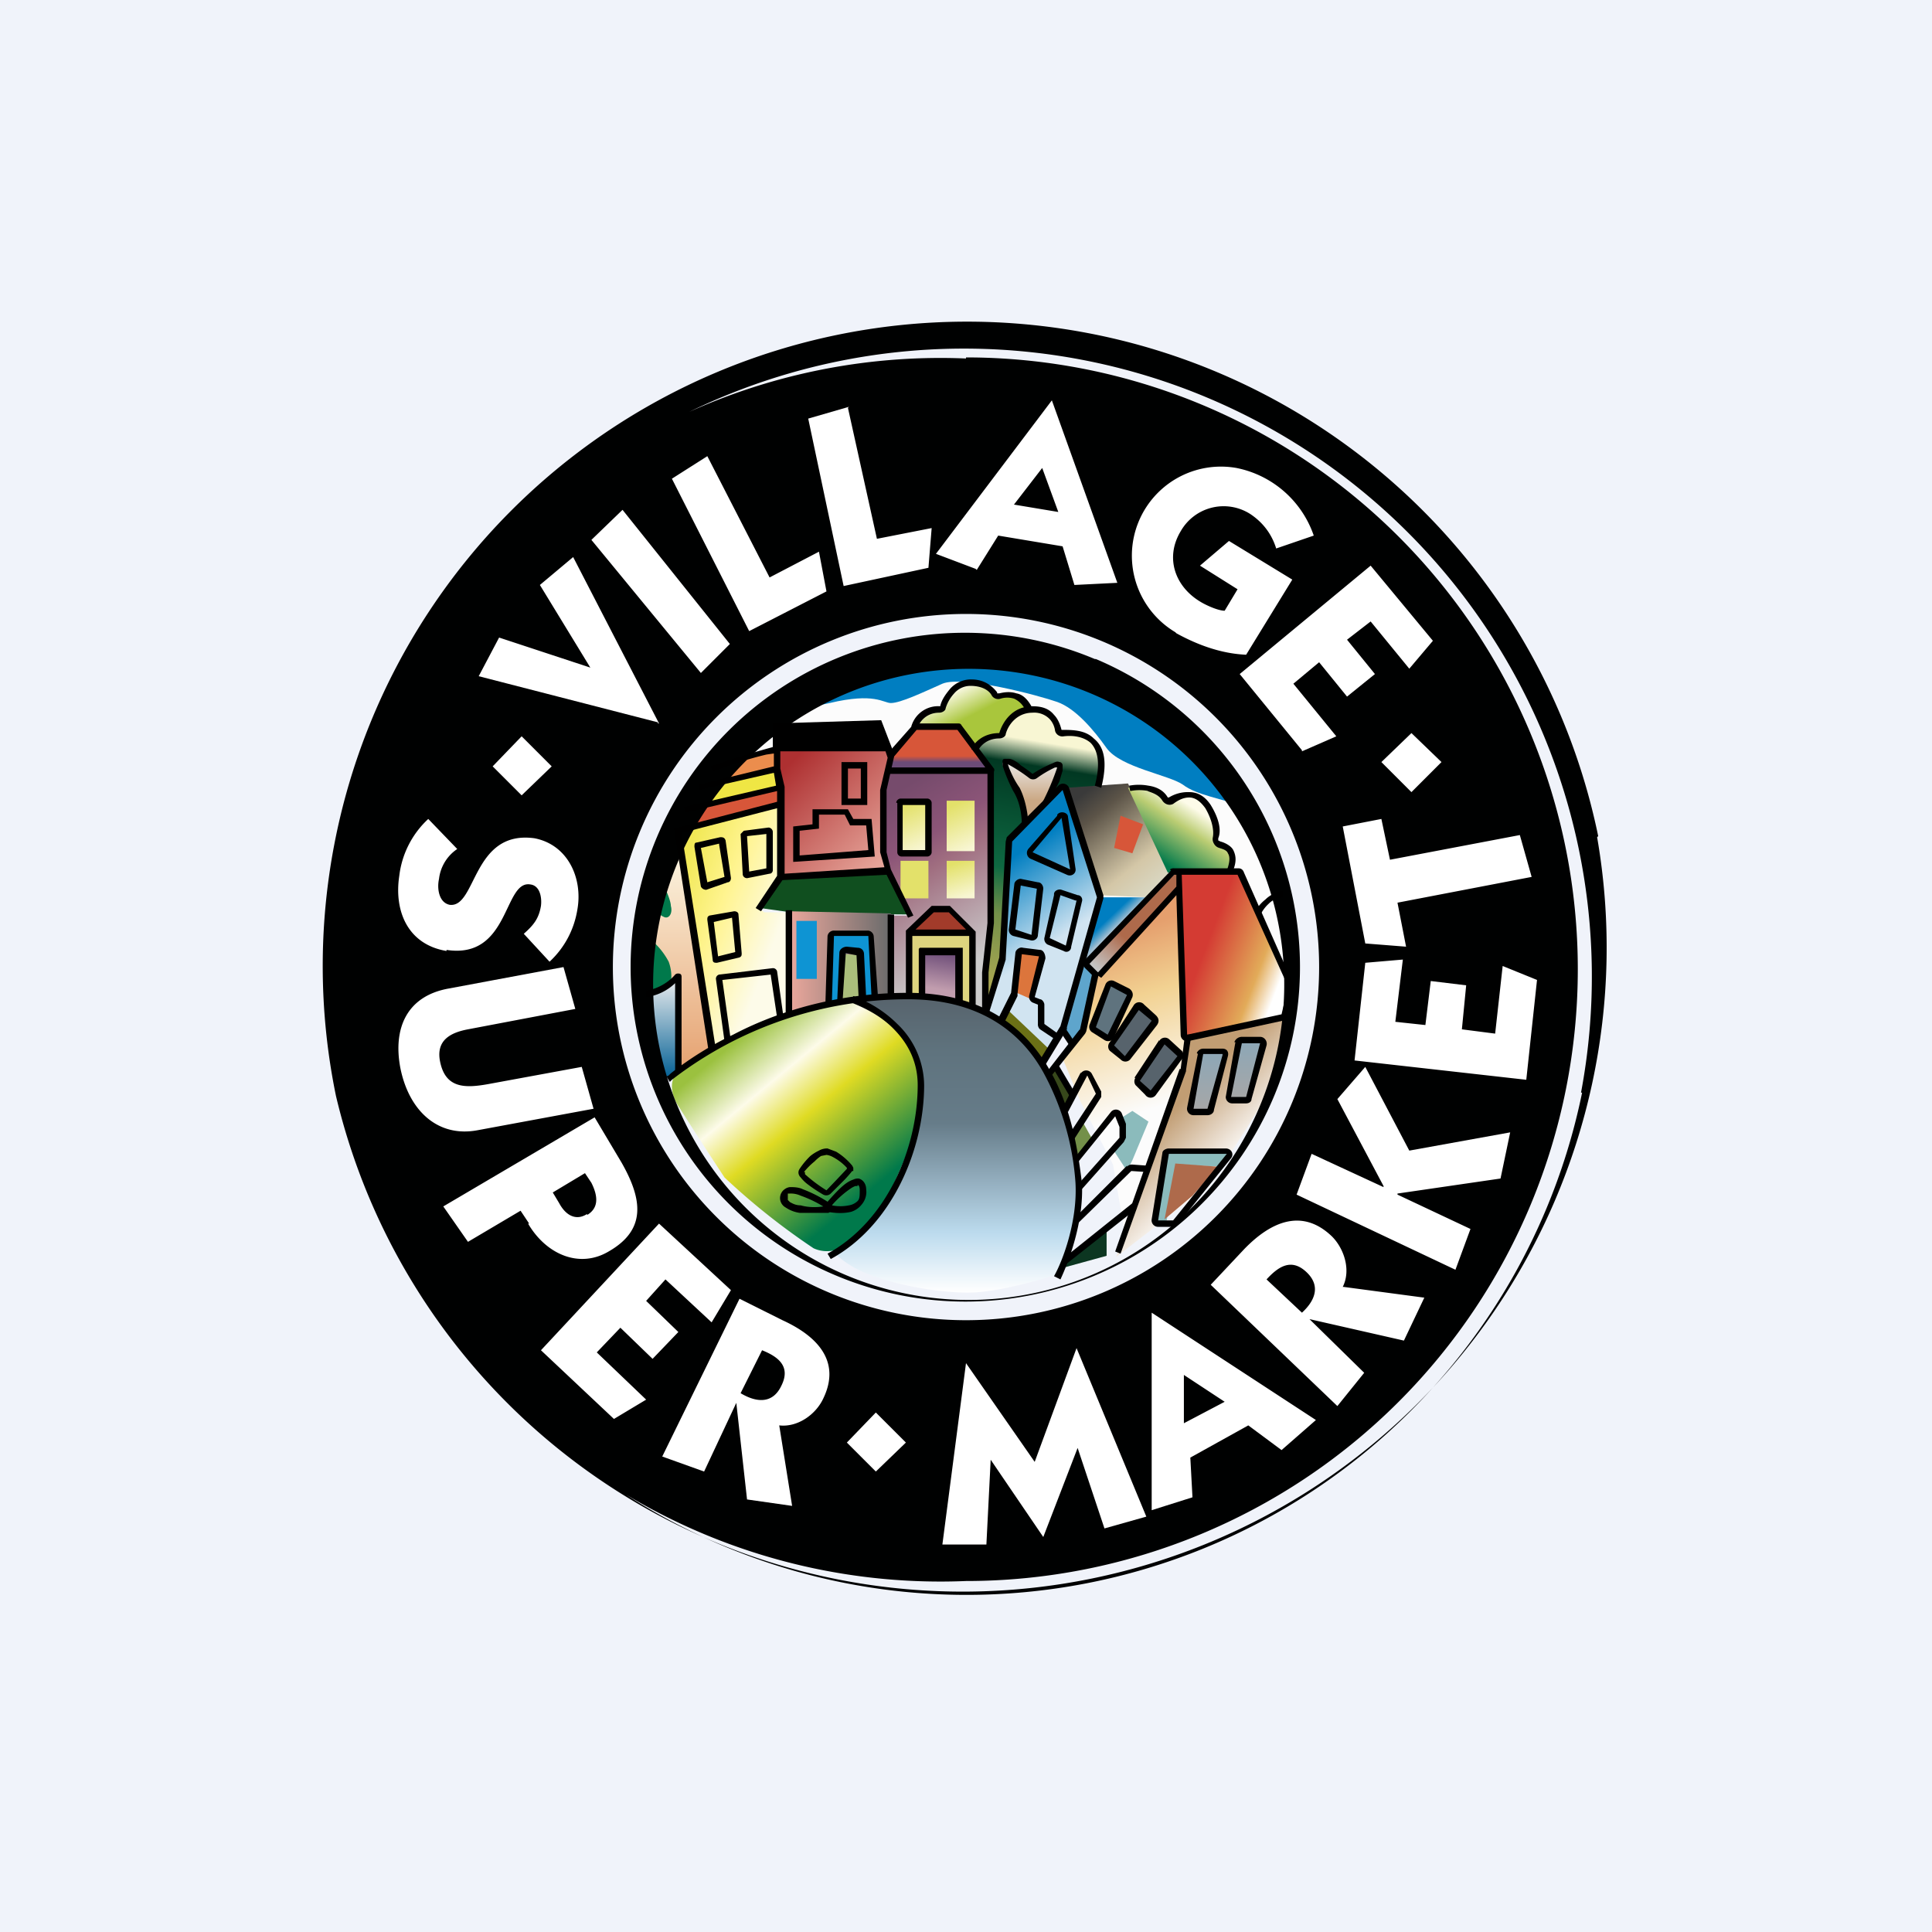 <!-- by TradingView --><svg width="18" height="18" viewBox="0 0 18 18" fill="none" xmlns="http://www.w3.org/2000/svg"><path fill="#F0F3FA" d="M0 0h18v18H0z"/><path d="M7.95 6.16c-.46.11-.84.5-.97.68l3.86.9c.1.02.64.03.9.03-.11-.25-.41-.8-.75-1.05a5 5 0 0 0-1.72-.75c-.38-.04-.73.04-1.32.19Z" fill="#007EC1"/><path d="m8.07 7.67-1.35-.55c.07-.1.22-.3.29-.37.08-.08.3-.11.72-.2.42-.1.5 0 .57 0 .09 0 .3-.1.48-.18.19-.08.9.11 1.07.17.17.06.34.26.46.43.13.18.58.25.71.34.13.1.37.13.54.2.18.08.35.52.4.77.05.2.09.54.1.68l-4-1.29Z" fill="#FCFCFC"/><path d="m10.22 9.1-.12-.14.87-.84.02.16-.68.74-.09.07Z" fill="url(#ao10ugv0q)"/><path d="m10.1 9.6-.2.26.17.41.3.58.11.64.19-.52.35-1 .04-.3-.08-1.41-.77.85-.12.5Z" fill="url(#bo10ugv0q)"/><path d="m6.51 9.08.13.68-.1.07-.32.21-.07-.04-.14-.78L6 8.3c0-.03.18-.35.28-.51l.1.24.14 1.05Z" fill="url(#co10ugv0q)"/><path d="M8.41 9.64A1.08 1.08 0 0 0 8 9.32l.3-.03c.45-.02.63.03 1 .2.36.18.55.65.63.88.08.22.13.75.11.91-.01.14-.1.44-.13.57-.16.06-.54.17-.81.19-.33.02-.8-.08-1.01-.17a.9.9 0 0 1-.32-.2c.25-.12.48-.43.56-.58.04-.1.14-.3.18-.43l.09-.47a.99.99 0 0 0-.18-.55Z" fill="url(#do10ugv0q)"/><path d="M8.58 10.08a1.3 1.3 0 0 1-.05.46c-.06.17-.2.5-.3.69-.08.14-.23.28-.35.37a.3.3 0 0 1-.3.03 6.4 6.4 0 0 1-.83-.66 42.2 42.2 0 0 1-.42-.65c-.1-.14-.1-.31.05-.4l.06-.04a3.69 3.69 0 0 1 1.51-.55c.21 0 .45.3.5.37.05.07.1.2.13.38Z" fill="url(#eo10ugv0q)"/><path d="M6.08 8.44s.05.08.1.1c.05.03.09-.03.07-.1 0-.06-.07-.2-.1-.27l-.08.21.01.06Zm.17.72a.4.4 0 0 0-.02-.2.68.68 0 0 0-.16-.2l-.08.23.07.3.19-.13Z" fill="#00794B"/><path d="m6.3 9.1-.28.18.02.1.14.68.13-.08V9.1Z" fill="url(#fo10ugv0q)"/><path d="m6.32 7.75.32 2.02.41-.21.31-.1-.02-.96h-.22l-.05-.04.22-.3v-.7l-.97.3Z" fill="url(#go10ugv0q)"/><path d="m7.27 7.47-.92.26v-.15l.9-.27.02.16Z" fill="#D75639"/><path d="m7.28 7.31-.94.28.06-.2.83-.22.05.14Z" fill="#EFE644"/><path d="m7.24 7.15-.73.19.09-.17.64-.2v.18Z" fill="#EB8D4D"/><path d="M7.25 7.18v-.2h1.03l.03.07-.08.28v.61l.04.16-1 .08.01-.75-.03-.25Z" fill="url(#ho10ugv0q)"/><path d="m7.37 8.5-.29-.04.2-.28.97-.08.23.42-1.1-.01Z" fill="#104F1F"/><path d="m8.93 6.78-.4-.01c0-.02.02-.07.06-.1a.62.62 0 0 1 .18-.06l.04-.09c.03-.05.13-.15.24-.16.11 0 .22.08.26.13.18-.06.26.05.28.11l-.16.08a.62.62 0 0 0-.1.17c-.05 0-.14.03-.17.05a.21.21 0 0 0-.07.07l-.16-.2Z" fill="url(#io10ugv0q)"/><path d="M8.94 6.76h-.4l-.23.25-.04.18h.96l-.29-.43Z" fill="url(#jo10ugv0q)"/><path d="m9.24 7.19-.15-.21.08-.08.15-.04.09-.15.14-.1.18.02.12.14.04.06h.16l.16.1.05.2-.03.2-.28.02-.05-.03-.06.05-.28.28-.16.17-.03.55-.02.46-.02.16-.14.36v-.3l.05-.46v-1.4Z" fill="url(#ko10ugv0q)"/><path d="m9.42 7.26.13.32v.07l.14-.13.12-.17.07-.2s-.03-.04-.09 0l-.19.08-.05-.05c-.04-.04-.14-.1-.19-.09-.05.03 0 .06.06.17Z" fill="url(#lo10ugv0q)"/><path d="M7.35 9.46v-.97l.95.02v.78h-.08l-.31.04-.56.13Z" fill="url(#mo10ugv0q)"/><path fill="#0E94D3" d="M7.42 8.58h.19v.54h-.19zM7.75 8.7l-.02.66.09-.02.05-.46h.12l.04.05v.4l.15-.03-.06-.6h-.37Z"/><path d="m7.87 8.89-.05.46.22-.05-.02-.4-.15-.01Z" fill="#AABE7B"/><path d="M8.24 7.94v-.59l.04-.17.95-.01v1.48l-.05.39v.37l-.12-.02-.2-.08-.33-.04-.22.01v-.75h.15l-.01-.05-.17-.39-.04-.15Z" fill="url(#no10ugv0q)"/><path fill="url(#oo10ugv0q)" d="M8.39 7.46h.26v.47h-.26z"/><path fill="url(#po10ugv0q)" d="M8.82 7.46h.26v.47h-.26z"/><path fill="url(#qo10ugv0q)" d="M8.82 8.02h.26v.35h-.26z"/><path fill="#E3E16A" d="M8.39 8.02h.26v.35h-.26z"/><path d="m8.71 8.46-.24.22.59.03-.22-.25h-.13Z" fill="#A23B2A"/><path d="M8.45 8.7v.57l.26.02.35.09v-.69h-.6Z" fill="#DDD47E"/><path d="M8.6 8.86v.41l.33.07v-.48H8.6Z" fill="url(#ro10ugv0q)"/><path d="m9.34 8.93-.14.49.32.24.18.24.2-.3.13-.4.23-.84-.33-1-.04-.03-.05.04-.44.46-.06 1.1Z" fill="url(#so10ugv0q)"/><path d="m9.5 8.84-.05.4.16.07.1-.42-.2-.05Z" fill="#DC753C"/><path d="m9.78 9.78-.39-.37-.06.1.2.14.15.26.1-.13Z" fill="#6B7016"/><path d="m10.5 7.3-.57.04.31 1 .45.02.2-.22-.38-.84Z" fill="url(#to10ugv0q)"/><path d="m10.38 7.9.06-.3.21.08-.1.27-.17-.05Z" fill="#D75639"/><path d="m10.08 8.95.18-.59h.44l-.51.54-.1.05Z" fill="url(#uo10ugv0q)"/><path d="m10 9.73-.1-.13.04-.12.13-.51.14.12-.12.51-.1.13Z" fill="#5EA5CC"/><path d="m9.99 10.19-.14-.27-.1.07.17.35.07-.15Z" fill="#37481B"/><path d="m10.18 10.62-.1-.18-.11.13.05.23.16-.18Z" fill="#739049"/><path d="m9.97 11.69-.06.12.4-.11v-.25l-.34.24Z" fill="#0C3621"/><path d="m10.34 9.67-.16-.1.16-.41.18.08-.18.43Z" fill="#5F737E"/><path d="m10.76 9.5-.17-.14-.23.39.1.12.3-.36ZM11.01 9.83l-.17-.15-.23.4.1.1.3-.35Z" fill="#57636C"/><path d="m10.55 10.35-.11.07.01.17-.08.12.13.2.05-.1.15-.36-.15-.1Z" fill="#8BBBBC"/><path d="m10.65 7.33-.14.01.37.79.58-.02.04-.11a.18.18 0 0 0-.05-.1.25.25 0 0 0-.12-.06v-.1l-.07-.21a.43.43 0 0 0-.18-.12c-.08-.02-.16.04-.2.07l-.06-.07a.31.31 0 0 0-.17-.08Z" fill="url(#vo10ugv0q)"/><path d="m11.04 9.63-.05-1.5h.57l.46 1.01-.04.3-.91.23-.03-.04Z" fill="url(#wo10ugv0q)"/><path d="m11.02 9.96-.62 1.75.88-.68c.1-.16.35-.53.47-.74.13-.2.23-.65.27-.84l-.95.22-.05.3Z" fill="url(#xo10ugv0q)"/><path d="M11.27 10.35h-.17l.08-.55h.24l-.15.55Z" fill="url(#yo10ugv0q)"/><path d="M11.62 10.25h-.17l.08-.55h.24l-.15.55Z" fill="url(#zo10ugv0q)"/><path d="m10.87 10.72-.11.68.11-.03.09-.52.42.02.07-.13-.43-.02h-.15Z" fill="#8BBBBC"/><path d="m11.35 10.87-.4-.03-.1.52.26-.22.24-.27Z" fill="#AE6A4B"/><path d="M9 3.34a5.7 5.7 0 1 0 0 11.39 5.7 5.7 0 0 0 0-11.4Zm0 8.96a3.29 3.29 0 1 1 0-6.58 3.29 3.29 0 0 1 0 6.58Zm1.2-6.16a3.11 3.11 0 1 0-2.42 5.74 3.11 3.11 0 0 0 2.43-5.74ZM11.96 9a2.94 2.94 0 1 1-5.87 0 2.94 2.94 0 0 1 5.87 0Zm2.93-1.21a6 6 0 1 0-11.76 2.42A6 6 0 0 0 14.88 7.8Zm-.15 2.39A5.85 5.85 0 1 1 3.27 7.83a5.85 5.85 0 0 1 11.46 2.35Z" fill="#000101"/><path d="M6.13 6.73 4.46 6.3l.19-.36.85.28-.47-.77.31-.26.8 1.55h-.01ZM6.8 6 5.8 4.75l-.29.28 1.02 1.24L6.8 6Zm.9-.49-.07-.37-.46.24-.58-1.13-.33.21.72 1.42.72-.37Zm.21-1.72-.38.11.33 1.56.79-.17.03-.37-.51.1L7.9 3.8ZM9.09 5.3l-.37-.14L9.8 3.73l.61 1.7-.4.02-.11-.36-.6-.1-.2.32Zm.35-.6.42.07-.15-.41-.27.35Zm1.52 1.2c.2.11.42.19.65.2l.43-.7-.59-.36-.27.23.35.22-.12.2c-.06 0-.17-.05-.22-.08-.24-.14-.34-.41-.19-.66a.46.46 0 0 1 .65-.16c.12.08.2.19.24.32l.35-.12a.96.96 0 0 0-.72-.63.83.83 0 0 0-.57 1.53ZM12.13 7l.32-.14-.4-.49.24-.2.26.32.26-.21-.26-.32.22-.17.36.44.22-.26-.58-.7-1.22 1.01.58.71Zm-7.27.41.28-.27-.28-.28-.27.28.27.27Zm3.03 6.03.27.27.28-.27-.28-.28-.27.28Zm4.98-6.34.28.28.28-.28-.28-.27-.28.27ZM4.16 8.85c.59.09.53-.65.78-.61.09.01.11.12.1.2-.02.12-.07.18-.16.26l.24.26c.14-.13.23-.3.26-.49.05-.29-.09-.6-.4-.66-.58-.08-.54.65-.79.62-.1-.02-.12-.15-.1-.24a.39.39 0 0 1 .17-.28l-.27-.28a.86.86 0 0 0-.27.53c-.05.33.08.64.44.7Zm.29 1.68 1.08-.2-.11-.39-.87.16c-.22.04-.4.04-.45-.21-.04-.2.1-.27.26-.3l1-.19-.11-.39-1.07.2c-.39.07-.52.37-.45.74.08.4.35.65.72.58Zm.48.87-.08-.12-.49.29-.23-.33 1.41-.83.25.42c.2.35.23.63-.12.83-.27.16-.58.03-.75-.26Zm.54-.08c.1-.06.11-.16.04-.3l-.06-.09-.3.18.06.1c.07.13.17.16.26.1Zm.61 1.34.24-.25-.3-.29.18-.2.43.4.18-.3-.67-.62-1.1 1.18.68.64.3-.18-.46-.44.22-.23.3.29Zm1.59.37c-.07.15-.24.27-.41.25l.12.75-.42-.06-.1-.9-.3.64-.39-.14.72-1.47.4.2c.35.16.54.4.38.73Zm-.57-.45-.2.4c.15.09.3.1.38-.07.09-.18-.03-.27-.18-.33Zm2.93-.02-.39 1.06L9 12.7l-.22 1.69h.41l.04-.79.49.72.32-.83.25.75.39-.11-.65-1.57Zm.7-.33 1.53 1-.32.28-.31-.23-.54.3.02.37-.38.12v-1.83Zm.3 1.03.38-.2-.38-.25v.45Zm1.49-1.27.75.1-.19.4-.88-.2.51.5-.25.31-1.18-1.13.31-.33c.26-.27.55-.38.82-.12.11.11.18.31.1.47h.01Zm-.35-.14c-.14-.13-.26-.05-.37.07l.33.31c.12-.11.18-.25.04-.38Zm.55-1.91-.26.3.43.81v.01l-.67-.31-.14.38 1.48.7.14-.38-.68-.32v-.01l.96-.14.09-.43-.94.17-.41-.78ZM14 9l-.07.63-.31-.04.04-.41-.33-.04-.05.41-.28-.03.07-.58-.35.03-.1.91 1.6.18.1-.93-.32-.13Zm-1.13-1.37-.36.07.21 1.09.38.03-.08-.41 1.25-.24-.11-.39-1.21.23-.08-.38Z" fill="#fff"/><path d="m8.5 6.76.02-.02h.4c.02 0 .03 0 .04.02l.3.4c.01.01 0 .05-.03.05h-.97v-.06h.92l-.26-.35h-.38l-.22.26-.05-.04.23-.26ZM6.24 10.08l-.03-.05.02-.01.02-.02a3.12 3.12 0 0 1 .58-.36c.38-.2.94-.39 1.63-.39.7 0 1.1.33 1.32.72.22.38.27.82.3 1.05.02.37-.13.75-.2.9l-.06-.03c.08-.14.22-.51.2-.87a2.51 2.51 0 0 0-.3-1.03c-.2-.36-.58-.68-1.26-.68a3.6 3.6 0 0 0-2.2.75l-.02.02Z" fill="#000"/><path d="M8.32 9.58c-.13-.13-.29-.2-.39-.24l.02-.06c.11.04.27.12.41.26a.8.8 0 0 1 .25.57c0 .6-.3 1.31-.87 1.62l-.03-.05c.55-.3.84-.98.84-1.57 0-.23-.1-.4-.23-.53ZM8.21 6.71l.1.26.02.08-.07.31v.58l.04.16.21.43-.05.02-.2-.4-.97.05-.2.29-.05-.03.2-.3v-.63l-.89.23.32 2.02H6.6l-.32-2.06.96-.25v-.1l-.85.2-.02-.05.86-.2-.02-.12-.7.16v-.05l.7-.17v-.12l-.07.01a3.56 3.56 0 0 0-.5.16l-.02-.05a9.66 9.66 0 0 1 .58-.18v-.22l1-.03Zm-.94.3v.15l.04.17v.81l.93-.06-.04-.14v-.58l.07-.3L8.25 7h-.98Zm.96-.06h-.96V6.8l.9-.03.06.18Z" fill="#000"/><path d="M7.57 7.54h.33l.05.09h.17l.03.35-.76.05V7.7l.18-.02v-.13Zm.06.06v.12l-.18.02v.23l.64-.05-.02-.23h-.15l-.05-.1h-.24ZM7.84 7.1h.24v.4h-.24v-.4Zm.06.06v.28h.12v-.28H7.9ZM6.32 9.07c.02 0 .03.01.03.03v.88h-.06v-.82a.48.48 0 0 1-.27.13v-.06c.13-.02.23-.1.27-.15a.04.04 0 0 1 .03-.01ZM7.18 9.08l.06.4h.06l-.06-.43a.04.04 0 0 0-.04-.03l-.5.06a.04.04 0 0 0-.03.04l.08.58h.06l-.08-.57.45-.05ZM6.7 7.86l-.17.04.06.32.16-.05-.05-.3Zm.01-.06c.02 0 .04 0 .05.03l.05.35c0 .02-.01.04-.03.04l-.2.07c-.02 0-.04-.01-.05-.03l-.06-.37c0-.02 0-.04.02-.04l.22-.05ZM7.14 7.77l-.18.02.02.33.16-.03v-.32Zm.02-.06c.02 0 .04.02.04.04v.36c0 .01-.01.03-.03.03l-.2.04a.04.04 0 0 1-.05-.03l-.02-.38.03-.03.23-.03ZM6.82 8.55l-.17.04.04.32.16-.04-.03-.32Zm.02-.06c.02 0 .04.01.04.03l.03.36c0 .02 0 .03-.02.04l-.21.05c-.02 0-.04 0-.04-.03l-.05-.37c0-.02 0-.03.02-.04l.23-.04ZM7.32 9.46v-.98h.06v.98h-.06ZM8.33 8.52v.76h-.06v-.76h.06ZM8.35 7.48c0-.02.02-.04.04-.04h.25c.02 0 .04.02.04.04v.46c0 .02-.02.04-.04.04H8.4a.04.04 0 0 1-.04-.04v-.46Zm.06.02v.42h.21V7.5h-.2ZM8.68 8.44h.17l.24.24v.71h-.06v-.67H8.5v.55h-.06v-.6l.24-.23Zm-.14.22H9l-.16-.16H8.7l-.17.16Z" fill="#000"/><path d="M8.57 8.83h.4v.5H8.9V8.9h-.28v.38h-.06v-.44ZM9.2 8.6V7.18h.06V8.6l-.05.46v.36h-.06v-.36l.05-.46Z" fill="#000"/><path d="M9.86 7.32a.06.06 0 0 1 .1.02l.32 1v.03l-.34 1.2v.02l-.2.33-.06-.03.2-.33.34-1.2-.32-1-.47.48-.06 1.09v.01l-.16.51-.05-.01.15-.52.06-1.08.01-.04.48-.48Z" fill="#000"/><path d="M10.9 8.1a.06.06 0 0 1 .04-.01h.6c.02 0 .04.01.05.04l.46 1.04v.04l-.06.25c0 .03-.02.04-.04.05l-.88.19a.06.06 0 0 1-.07-.06l-.04-1.3-.7.77-.03-.02-.03.02-.09-.09a.06.06 0 0 1 0-.08l.8-.83Zm-.67.96.73-.8v-.11h-.02l-.79.83.08.08Zm.78-.91.05 1.49.88-.19.06-.26-.47-1.04h-.52Z" fill="#000"/><path d="m10.06 9.6.12-.55.06.01-.12.55-.01.02-.32.4-.04-.04.31-.4ZM11 9.96l.04-.32h.06l-.05.33v.01l-.61 1.7-.05-.02.6-1.7ZM10.3 9.17a.06.06 0 0 1 .08-.03l.14.07c.03.02.04.05.03.08l-.17.37a.06.06 0 0 1-.09.03l-.11-.07a.06.06 0 0 1-.03-.07l.06.02.11.07.18-.37-.15-.08-.14.38-.06-.02.15-.38Z" fill="#000"/><path d="M10.56 9.37a.06.06 0 0 1 .1-.01l.11.1c.03.03.03.06.01.09l-.25.32a.06.06 0 0 1-.09 0l-.1-.08a.06.06 0 0 1 0-.08l.04.03.1.1.25-.33-.12-.1-.23.33-.04-.03.22-.34ZM10.8 9.7a.06.06 0 0 1 .09-.02l.12.11c.02.02.02.06 0 .08l-.24.33a.06.06 0 0 1-.1 0l-.09-.09a.06.06 0 0 1 0-.07l.04.03.1.09.25-.32-.12-.11-.23.34-.05-.03.23-.35ZM10.07 10a.06.06 0 0 1 .1 0l.09.17v.05l-.25.39-.05-.04.25-.38-.08-.17-.18.34-.06-.02.18-.35ZM9.97 9.75l-.1-.15.05-.03.1.15-.05.03Z" fill="#000"/><path d="m9.97 10.22-.16-.27.05-.03.16.27-.05.03ZM10.35 10.36a.06.06 0 0 1 .1.01l.04.1v.13l-.02.04-.4.45-.04-.04.4-.45v-.1l-.04-.1-.34.42-.04-.03.34-.43ZM10.5 10.87a.06.06 0 0 1 .05-.02l.14.01v.06l-.15-.01-.5.49-.04-.04.5-.5ZM10.59 11.26l-.66.52-.03-.05.65-.52.04.05ZM11.15 9.81c.01-.02.03-.04.06-.04h.18c.04 0 .06.03.05.07l-.13.5c0 .03-.03.05-.06.05h-.13a.06.06 0 0 1-.06-.07l.1-.5Zm.24.01h-.18l-.09.51h.13l.14-.5ZM10.83 10.74c0-.02.03-.04.06-.04h.53c.05 0 .08.05.05.09l-.5.62a.06.06 0 0 1-.04.02h-.14a.06.06 0 0 1-.06-.07l.1-.62Zm.6.01h-.54l-.1.62h.14l.5-.62ZM11.5 9.71c.01-.03.04-.05.07-.05h.17c.04 0 .07.04.06.08l-.14.5c0 .03-.03.04-.05.04h-.13a.06.06 0 0 1-.06-.06l.09-.51Zm.24.01h-.17l-.1.5h.14l.13-.5ZM8.89 6.46a.36.36 0 0 0-.08.14c0 .02-.03.04-.06.04-.13 0-.19.1-.2.14l-.06-.01a.26.26 0 0 1 .27-.19c.01-.05.04-.1.09-.16a.26.26 0 0 1 .2-.09c.13 0 .2.07.24.12v.01h.02c.04-.01.1-.02.16 0 .06.01.11.06.15.14l-.06.03c-.03-.07-.07-.1-.11-.12a.21.21 0 0 0-.13 0 .07.07 0 0 1-.08-.03c-.02-.04-.08-.09-.2-.09a.2.2 0 0 0-.15.07Z" fill="#000"/><path d="M9.62 6.64c-.15 0-.23.12-.25.2 0 .02-.03.04-.06.04-.13 0-.19.09-.2.12l-.06-.02c.02-.05.1-.15.26-.15.03-.1.12-.25.31-.25.1 0 .16.03.2.08.04.04.06.1.07.14.1 0 .22 0 .3.08.1.08.13.22.07.46l-.06-.02c.06-.22.02-.34-.04-.4-.07-.06-.17-.07-.25-.06a.07.07 0 0 1-.08-.05.2.2 0 0 0-.05-.11.2.2 0 0 0-.16-.06Z" fill="#000"/><path d="M9.4 7.15c.02.05.05.12.1.19.06.12.08.27.08.34h-.06c0-.06-.01-.2-.08-.31a1.5 1.5 0 0 1-.1-.24V7.1c0-.01 0-.03.02-.03h.04c.03 0 .08.03.11.06a1.5 1.5 0 0 1 .11.08 1.08 1.08 0 0 1 .19-.1c.02-.01.04-.02.06-.01.02 0 .03.02.03.03v.05l-.03.1-.11.22-.05-.02a2.31 2.31 0 0 0 .14-.33h-.02a1.02 1.02 0 0 0-.17.1.06.06 0 0 1-.07 0 1.45 1.45 0 0 0-.2-.13l.01.03ZM10.7 7.37a.43.43 0 0 0-.17 0l-.01-.05a.49.49 0 0 1 .18 0c.07.01.14.04.18.11h.01a.34.34 0 0 1 .19-.05c.07 0 .14.03.2.12.08.13.1.24.07.31v.02l.02.01c.04.01.1.04.12.08.03.06.03.12-.01.21l-.05-.02c.03-.08.03-.13.01-.16-.01-.03-.05-.04-.08-.05a.08.08 0 0 1-.05-.04.08.08 0 0 1-.01-.06c.01-.05 0-.15-.07-.27-.05-.07-.1-.1-.15-.1-.06 0-.11.03-.15.06-.04.02-.08 0-.1-.03-.03-.05-.08-.07-.14-.09ZM11.82 8.42a.34.34 0 0 0-.07.09l-.05-.03a.4.4 0 0 1 .09-.1c.04-.04.1-.07.16-.08v.06a.2.2 0 0 0-.13.06ZM7.77 8.72h.32l.03.57h.06l-.04-.57a.06.06 0 0 0-.05-.05h-.32a.06.06 0 0 0-.06.05l-.02.63h.06l.02-.63Z" fill="#000"/><path d="M7.82 8.88c0-.04.04-.06.07-.06l.1.01c.04 0 .06.03.06.06l.02.41H8l-.02-.4-.1-.02-.03.45H7.8l.02-.45ZM9.46 8.88c0-.03.04-.06.07-.05l.16.02c.03 0 .05.04.05.08l-.1.36.05.02c.02 0 .04.03.04.05v.18l.14.1-.03.05-.15-.1a.06.06 0 0 1-.02-.05v-.18l-.05-.02a.06.06 0 0 1-.03-.07l.09-.36-.16-.02-.04.37v.02l-.12.24-.06-.03.12-.24.04-.37ZM9.85 7.59c.03-.04.1-.02.1.02l.07.48c.01.05-.04.08-.08.06L9.6 8a.06.06 0 0 1-.02-.09l.27-.31Zm.04.03-.27.32.35.16-.08-.48ZM9.45 8.24c0-.03.04-.06.07-.05l.15.03c.03 0 .05.03.05.06l-.05.43c0 .04-.04.06-.07.05l-.16-.04a.06.06 0 0 1-.04-.07l.05-.41Zm.21.04-.15-.03-.05.41.15.05.05-.43ZM9.82 8.33c0-.03.04-.05.07-.04l.15.05c.03 0 .05.03.04.06l-.1.42c0 .04-.04.06-.07.04l-.15-.06a.06.06 0 0 1-.03-.06l.09-.4Zm.2.06-.14-.05-.1.4.15.07.1-.42ZM7.34 11.13v.05l.02.02c.02.01.05.03.1.03.07.02.15.02.21.01a1.09 1.09 0 0 0-.21-.1.22.22 0 0 0-.1-.02h-.02Zm.14-.05c.08.03.18.08.25.13.02.01.03.03.03.05 0 .02-.03.03-.04.04h-.27a.31.31 0 0 1-.13-.05.1.1 0 0 1-.05-.11.1.1 0 0 1 .04-.06.1.1 0 0 1 .05-.02c.03 0 .08 0 .12.02Z" fill="#000"/><path d="M7.99 11.04s.02 0 .02.05 0 .08-.02.1a.15.15 0 0 1-.08.04.4.4 0 0 1-.16 0 .91.91 0 0 1 .18-.16.19.19 0 0 1 .04-.02h.02Zm-.1-.02c-.06.04-.14.13-.2.2v.04c0 .01 0 .02.02.03.05.01.14.02.22 0a.2.2 0 0 0 .1-.07.18.18 0 0 0 .04-.14c0-.05-.03-.09-.07-.1a.1.1 0 0 0-.05.01.24.24 0 0 0-.06.03ZM7.5 10.92v.02a1.36 1.36 0 0 0 .2.15 18.15 18.15 0 0 0 .19-.2v-.01a.48.48 0 0 0-.13-.1.16.16 0 0 0-.06-.02l-.05.01a.33.33 0 0 0-.06.05.65.65 0 0 0-.1.1Zm0 0Zm.13-.2a.15.15 0 0 1 .08-.02l.08.03a.6.6 0 0 1 .15.13l.01.02v.03h-.01a1.3 1.3 0 0 1-.07.08l-.13.13a.06.06 0 0 1-.07.01 1.4 1.4 0 0 1-.15-.1.35.35 0 0 1-.06-.06c-.02-.02-.03-.05-.01-.08a.7.7 0 0 1 .1-.12.4.4 0 0 1 .08-.05Z" fill="#000"/><defs><linearGradient id="ao10ugv0q" x1="10.93" y1="8.29" x2="10.29" y2="9.08" gradientUnits="userSpaceOnUse"><stop offset=".62" stop-color="#AE6A4B"/><stop offset="1" stop-color="#C4C4C4"/></linearGradient><linearGradient id="bo10ugv0q" x1="10.37" y1="8.72" x2="10.89" y2="10.28" gradientUnits="userSpaceOnUse"><stop stop-color="#E59F6D"/><stop offset=".37" stop-color="#F2D292"/><stop offset="1" stop-color="#FCFCFC"/></linearGradient><linearGradient id="co10ugv0q" x1="6.32" y1="7.79" x2="6.32" y2="10.04" gradientUnits="userSpaceOnUse"><stop stop-color="#FDFBE9"/><stop offset="1" stop-color="#E59F6D"/></linearGradient><linearGradient id="do10ugv0q" x1="8.9" y1="9.28" x2="8.9" y2="12.04" gradientUnits="userSpaceOnUse"><stop stop-color="#57636C"/><stop offset=".19" stop-color="#5F737E"/><stop offset=".43" stop-color="#667C89"/><stop offset=".8" stop-color="#BCDBEE"/><stop offset="1" stop-color="#fff"/></linearGradient><linearGradient id="eo10ugv0q" x1="6.93" y1="9.64" x2="8.12" y2="11.08" gradientUnits="userSpaceOnUse"><stop stop-color="#9BC13F"/><stop offset=".27" stop-color="#FDFBE9"/><stop offset=".51" stop-color="#DFDB23"/><stop offset="1" stop-color="#00794B"/></linearGradient><linearGradient id="fo10ugv0q" x1="6.16" y1="9.1" x2="6.16" y2="10.06" gradientUnits="userSpaceOnUse"><stop stop-color="#F0F0F0"/><stop offset="1" stop-color="#005E93"/></linearGradient><linearGradient id="go10ugv0q" x1="6.43" y1="7.86" x2="7.42" y2="8.23" gradientUnits="userSpaceOnUse"><stop stop-color="#F1E855"/><stop offset=".45" stop-color="#FFF490"/><stop offset="1" stop-color="#FDFBE9"/></linearGradient><linearGradient id="ho10ugv0q" x1="7.33" y1="7.14" x2="8.21" y2="8.05" gradientUnits="userSpaceOnUse"><stop stop-color="#AE3031"/><stop offset="1" stop-color="#E6A59A"/></linearGradient><linearGradient id="io10ugv0q" x1="8.9" y1="6.42" x2="9.13" y2="6.87" gradientUnits="userSpaceOnUse"><stop stop-color="#FDFBE9"/><stop offset=".57" stop-color="#A9C63C"/></linearGradient><linearGradient id="jo10ugv0q" x1="8.75" y1="6.76" x2="8.75" y2="7.19" gradientUnits="userSpaceOnUse"><stop offset=".66" stop-color="#D75639"/><stop offset=".79" stop-color="#6B4B77"/></linearGradient><linearGradient id="ko10ugv0q" x1="9.68" y1="6.62" x2="9.26" y2="9.16" gradientUnits="userSpaceOnUse"><stop offset=".11" stop-color="#F8F6D3"/><stop offset=".2" stop-color="#013822"/><stop offset=".58" stop-color="#0E6942"/><stop offset=".75" stop-color="#739049"/><stop offset="1" stop-color="#A8A651"/></linearGradient><linearGradient id="lo10ugv0q" x1="9.61" y1="7.09" x2="9.61" y2="7.65" gradientUnits="userSpaceOnUse"><stop stop-color="#EAEAEA"/><stop offset=".65" stop-color="#CBA884"/></linearGradient><linearGradient id="mo10ugv0q" x1="7.39" y1="8.91" x2="8.28" y2="8.9" gradientUnits="userSpaceOnUse"><stop stop-color="#E6A59A"/><stop offset="1" stop-color="#6C6C6C"/></linearGradient><linearGradient id="no10ugv0q" x1="8.33" y1="7.39" x2="9.25" y2="8.86" gradientUnits="userSpaceOnUse"><stop stop-color="#764B6C"/><stop offset=".29" stop-color="#8C5578"/><stop offset=".45" stop-color="#A06E80"/><stop offset="1" stop-color="#CBCBCB"/></linearGradient><linearGradient id="oo10ugv0q" x1="8.42" y1="7.52" x2="8.6" y2="7.91" gradientUnits="userSpaceOnUse"><stop stop-color="#E3E16A"/><stop offset="1" stop-color="#F8F6D3"/></linearGradient><linearGradient id="po10ugv0q" x1="8.85" y1="7.52" x2="9.03" y2="7.91" gradientUnits="userSpaceOnUse"><stop stop-color="#E3E16A"/><stop offset="1" stop-color="#F8F6D3"/></linearGradient><linearGradient id="qo10ugv0q" x1="8.85" y1="8.06" x2="8.95" y2="8.37" gradientUnits="userSpaceOnUse"><stop stop-color="#E3E16A"/><stop offset="1" stop-color="#F8F6D3"/></linearGradient><linearGradient id="ro10ugv0q" x1="8.77" y1="8.86" x2="8.71" y2="9.21" gradientUnits="userSpaceOnUse"><stop stop-color="#6B4B77"/><stop offset="1" stop-color="#C19DAE"/></linearGradient><linearGradient id="so10ugv0q" x1="9.46" y1="7.97" x2="9.95" y2="8.69" gradientUnits="userSpaceOnUse"><stop stop-color="#007EC1"/><stop offset="1" stop-color="#D1E4F1"/></linearGradient><linearGradient id="to10ugv0q" x1="9.96" y1="7.5" x2="10.65" y2="8.36" gradientUnits="userSpaceOnUse"><stop stop-color="#3A3A3A"/><stop offset=".21" stop-color="#5C5448"/><stop offset=".75" stop-color="#D4C7A7"/><stop offset="1" stop-color="#D9D7C2"/></linearGradient><linearGradient id="uo10ugv0q" x1="10.22" y1="8.45" x2="10.4" y2="8.64" gradientUnits="userSpaceOnUse"><stop offset=".58" stop-color="#007EC1"/><stop offset="1" stop-color="#A4BFD2"/></linearGradient><linearGradient id="vo10ugv0q" x1="11.25" y1="7.61" x2="10.93" y2="8.1" gradientUnits="userSpaceOnUse"><stop stop-color="#FDFBE9"/><stop offset=".34" stop-color="#BBCD73"/><stop offset="1" stop-color="#00794B"/></linearGradient><linearGradient id="wo10ugv0q" x1="11.22" y1="8.86" x2="11.93" y2="9.13" gradientUnits="userSpaceOnUse"><stop stop-color="#D43B33"/><stop offset=".52" stop-color="#DE8D4F"/><stop offset=".71" stop-color="#E2AB59"/><stop offset="1" stop-color="#fff"/></linearGradient><linearGradient id="xo10ugv0q" x1="11" y1="10.27" x2="11.54" y2="10.8" gradientUnits="userSpaceOnUse"><stop stop-color="#C19D73"/><stop offset="1" stop-color="#fff"/></linearGradient><linearGradient id="yo10ugv0q" x1="11.26" y1="9.79" x2="11.26" y2="10.35" gradientUnits="userSpaceOnUse"><stop stop-color="#8CA7B7"/><stop offset="1" stop-color="#A7A7A7"/></linearGradient><linearGradient id="zo10ugv0q" x1="11.61" y1="9.69" x2="11.61" y2="10.25" gradientUnits="userSpaceOnUse"><stop stop-color="#8CA7B7"/><stop offset="1" stop-color="#A7A7A7"/></linearGradient></defs></svg>